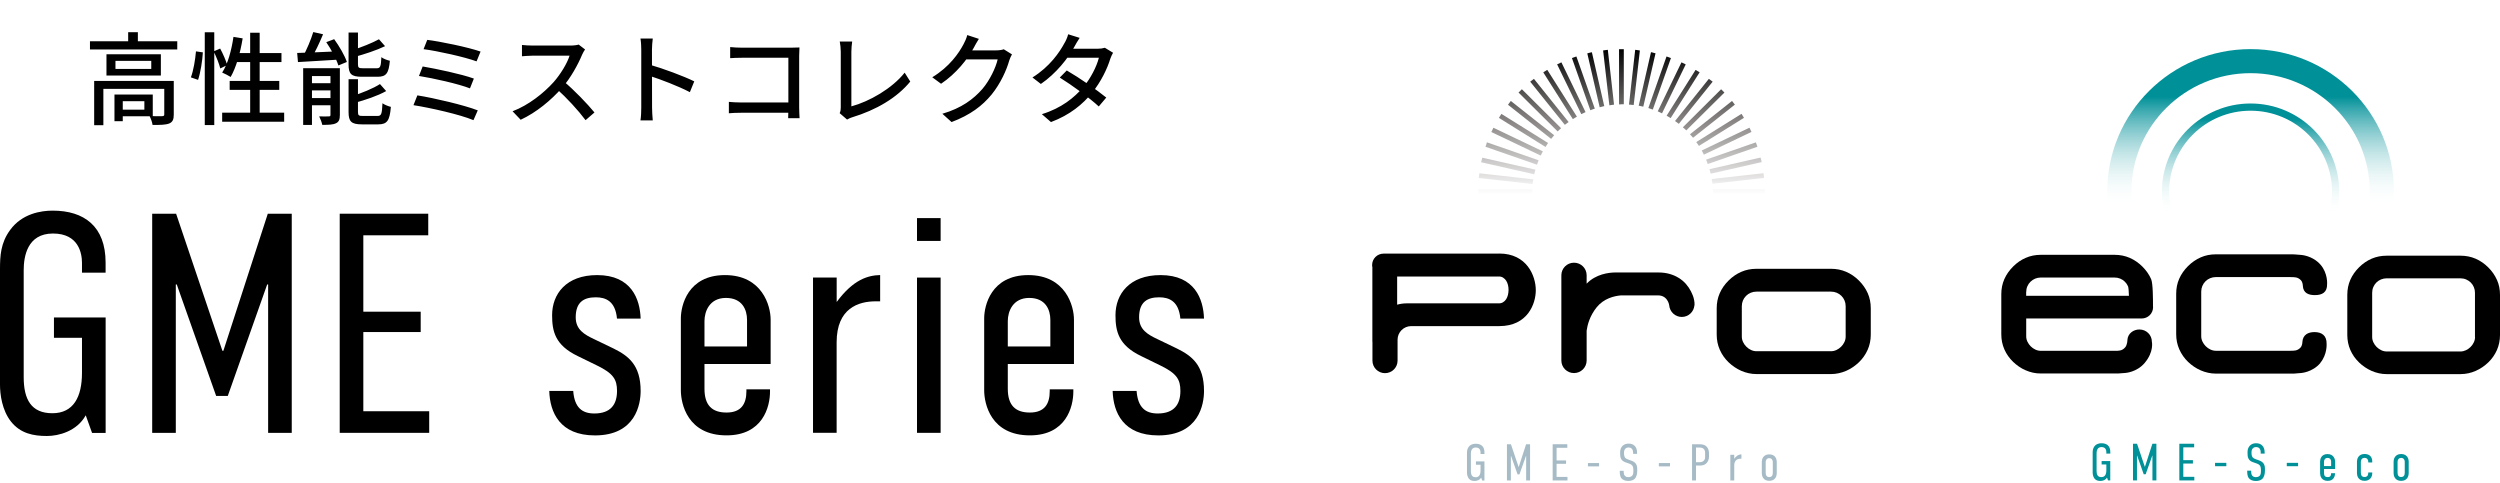 <svg width="300" height="58" viewBox="0 0 300 58" fill="none" xmlns="http://www.w3.org/2000/svg">
<path d="M10.284 49.842C9.227 51.757 7.029 52.319 5.632 52.319C4.005 52.319 2.458 52.02 1.322 50.593C0.225 49.205 0 47.285 0 46.161V32.299C0 30.723 0.075 29.146 1.212 27.604C2.649 25.615 4.957 25.276 6.318 25.276C10.098 25.276 12.672 27.157 12.672 31.514V32.717H9.838V31.553C9.838 30.424 9.458 28.022 6.358 28.022C3.259 28.022 2.844 30.802 2.844 32.419V45.266C2.844 47.932 3.75 49.588 6.283 49.588C8.817 49.588 9.838 47.633 9.838 44.744V40.536H6.474V38.094H12.677V51.956H11.05L10.294 49.852L10.284 49.842Z" fill="black"/>
<path d="M18.258 25.645H21.132L26.689 42.098H26.804L32.136 25.645H35.01V51.941H32.176V34.135H32.061L27.335 47.509H25.938L21.212 34.135H21.097V51.941H18.263V25.645H18.258Z" fill="black"/>
<path d="M40.766 25.645H51.39V28.236H43.599V37.403H50.483V39.845H43.599V49.349H51.505V51.941H40.766V25.645Z" fill="black"/>
<path d="M74.038 38.233C73.848 36.129 72.676 35.677 71.504 35.677C70.108 35.677 69.086 36.204 69.086 38.079C69.086 39.546 70.108 40.143 71.319 40.71L73.662 41.839C75.4 42.705 76.877 43.794 76.877 46.912C76.877 48.454 76.311 52.249 71.394 52.249C67.199 52.249 65.987 49.509 65.912 46.912H68.786C68.936 48.902 69.847 49.618 71.319 49.618C73.287 49.618 74.043 48.529 74.043 46.912C74.043 45.525 73.587 44.808 71.66 43.868L69.352 42.739C66.593 41.426 66.253 39.735 66.253 37.82C66.253 35.304 67.915 33.011 71.66 33.011C75.78 33.011 76.802 35.905 76.877 38.233H74.038Z" fill="black"/>
<path d="M89.569 46.723H92.402V46.987C92.402 48.827 91.531 52.244 87.185 52.244C82.494 52.244 81.703 48.449 81.703 46.833V38.193C81.703 36.726 82.499 33.011 86.995 33.011C91.491 33.011 92.477 36.731 92.477 38.347V43.679H84.537V46.649C84.537 48.638 85.443 49.504 87.185 49.504C88.928 49.504 89.569 48.489 89.569 46.947V46.723ZM89.644 41.575V38.382C89.644 37.179 89.078 35.751 87.11 35.751C85.143 35.751 84.537 37.368 84.537 38.532V41.575H89.644Z" fill="black"/>
<path d="M100.401 33.309V36.239C102.404 33.533 104.146 33.045 105.618 33.006V36.159H105.087C103.01 36.159 100.396 36.985 100.396 41.078V51.936H97.562V33.304H100.396L100.401 33.309Z" fill="black"/>
<path d="M112.875 26.172V28.912H110.041V26.172H112.875ZM110.041 33.309H112.875V51.941H110.041V33.309Z" fill="black"/>
<path d="M125.967 46.723H128.801V46.987C128.801 48.827 127.93 52.244 123.584 52.244C118.893 52.244 118.102 48.449 118.102 46.833V38.193C118.102 36.726 118.898 33.011 123.394 33.011C127.89 33.011 128.876 36.731 128.876 38.347V43.679H120.935V46.649C120.935 48.638 121.842 49.504 123.584 49.504C125.326 49.504 125.967 48.489 125.967 46.947V46.723ZM126.042 41.575V38.382C126.042 37.179 125.476 35.751 123.509 35.751C121.541 35.751 120.935 37.368 120.935 38.532V41.575H126.042Z" fill="black"/>
<path d="M141.643 38.233C141.453 36.129 140.282 35.677 139.11 35.677C137.713 35.677 136.692 36.204 136.692 38.079C136.692 39.546 137.713 40.143 138.925 40.71L141.268 41.839C143.005 42.705 144.482 43.794 144.482 46.912C144.482 48.454 143.916 52.249 139 52.249C134.804 52.249 133.593 49.509 133.518 46.912H136.391C136.542 48.902 137.453 49.618 138.925 49.618C140.892 49.618 141.648 48.529 141.648 46.912C141.648 45.525 141.193 44.808 139.265 43.868L136.957 42.739C134.198 41.426 133.858 39.735 133.858 37.82C133.858 35.304 135.52 33.011 139.265 33.011C143.386 33.011 144.407 35.905 144.482 38.233H141.648H141.643Z" fill="black"/>
<path d="M10.796 4.952H21.272V5.936H10.796V4.952ZM15.38 3.86H16.544V5.432H15.38V3.86ZM11.3 9.716H20.156V10.664H12.404V15.02H11.3V9.716ZM19.712 9.716H20.852V13.748C20.852 14.312 20.732 14.636 20.312 14.816C19.892 14.984 19.256 14.996 18.308 14.996C18.272 14.684 18.104 14.228 17.948 13.928C18.632 13.952 19.28 13.952 19.46 13.94C19.664 13.928 19.712 13.88 19.712 13.724V9.716ZM13.736 11.348H14.732V14.54H13.736V11.348ZM14.252 11.348H18.332V13.952H14.252V13.16H17.324V12.14H14.252V11.348ZM13.856 7.304V8.276H18.152V7.304H13.856ZM12.776 6.512H19.304V9.068H12.776V6.512ZM24.572 3.872H25.712V15.008H24.572V3.872ZM23.516 6.164L24.344 6.284C24.284 7.292 24.068 8.696 23.768 9.584L22.904 9.284C23.216 8.48 23.432 7.148 23.516 6.164ZM25.64 6.164L26.42 5.828C26.768 6.464 27.128 7.304 27.26 7.808L26.432 8.216C26.312 7.688 25.964 6.824 25.64 6.164ZM28.016 4.424L29.12 4.604C28.832 6.368 28.328 8.108 27.68 9.236C27.452 9.08 26.936 8.828 26.66 8.708C27.344 7.676 27.776 6.044 28.016 4.424ZM28.208 6.368H33.776V7.448H27.872L28.208 6.368ZM30.02 3.932H31.16V14.144H30.02V3.932ZM27.56 9.716H33.512V10.784H27.56V9.716ZM26.66 13.52H34.1V14.612H26.66V13.52ZM37.592 3.848L38.768 4.112C38.336 5.156 37.784 6.32 37.316 7.076L36.332 6.812C36.788 6.02 37.316 4.76 37.592 3.848ZM35.66 6.356C36.932 6.32 38.864 6.236 40.736 6.152L40.724 7.148C38.948 7.268 37.088 7.364 35.756 7.448L35.66 6.356ZM36.38 8.18H40.196V9.128H37.436V14.996H36.38V8.18ZM39.656 8.18H40.784V13.796C40.784 14.324 40.676 14.624 40.316 14.792C39.944 14.972 39.416 14.984 38.672 14.984C38.612 14.684 38.444 14.24 38.3 13.964C38.804 13.988 39.296 13.976 39.464 13.964C39.62 13.964 39.656 13.928 39.656 13.772V8.18ZM36.872 9.98H40.28V10.844H36.872V9.98ZM36.872 11.768H40.28V12.632H36.872V11.768ZM41.828 3.908H42.956V7.724C42.956 8.12 43.052 8.192 43.556 8.192C43.784 8.192 44.9 8.192 45.2 8.192C45.632 8.192 45.716 8 45.764 6.86C46.004 7.052 46.46 7.22 46.784 7.292C46.652 8.804 46.34 9.212 45.308 9.212C45.032 9.212 43.676 9.212 43.424 9.212C42.152 9.212 41.828 8.876 41.828 7.736V3.908ZM45.476 4.712L46.208 5.54C45.164 6.044 43.748 6.5 42.536 6.836C42.476 6.608 42.332 6.272 42.2 6.044C43.352 5.684 44.672 5.156 45.476 4.712ZM41.828 9.5H42.956V13.436C42.956 13.856 43.052 13.916 43.58 13.916C43.808 13.916 44.972 13.916 45.284 13.916C45.764 13.916 45.836 13.7 45.896 12.392C46.148 12.572 46.592 12.752 46.904 12.824C46.772 14.468 46.46 14.924 45.392 14.924C45.104 14.924 43.712 14.924 43.436 14.924C42.164 14.924 41.828 14.588 41.828 13.448V9.5ZM45.596 10.088L46.34 10.928C45.296 11.516 43.796 12.008 42.524 12.356C42.476 12.14 42.308 11.78 42.188 11.552C43.4 11.18 44.78 10.616 45.596 10.088ZM39.152 5.06L40.1 4.7C40.712 5.54 41.372 6.668 41.624 7.436L40.604 7.856C40.376 7.112 39.752 5.936 39.152 5.06ZM51.272 4.784C52.832 4.976 56.156 5.66 57.668 6.188L57.188 7.364C55.76 6.836 52.496 6.116 50.828 5.9L51.272 4.784ZM50.72 7.976C52.4 8.264 55.364 8.888 56.864 9.428L56.396 10.604C55.016 10.064 52.016 9.392 50.276 9.116L50.72 7.976ZM50.084 11.444C52.112 11.768 55.688 12.608 57.332 13.244L56.816 14.42C55.208 13.736 51.548 12.92 49.616 12.62L50.084 11.444ZM70.208 5.936C70.124 6.044 69.944 6.356 69.86 6.548C69.38 7.712 68.468 9.38 67.46 10.52C66.116 12.044 64.364 13.496 62.48 14.372L61.508 13.352C63.44 12.62 65.252 11.168 66.44 9.848C67.244 8.936 68.06 7.616 68.348 6.68C67.892 6.68 64.388 6.68 63.932 6.68C63.476 6.68 62.816 6.74 62.636 6.752V5.396C62.864 5.432 63.572 5.468 63.932 5.468C64.472 5.468 67.904 5.468 68.396 5.468C68.84 5.468 69.224 5.42 69.44 5.348L70.208 5.936ZM67.616 9.74C68.888 10.784 70.532 12.512 71.336 13.496L70.268 14.42C69.392 13.244 68.024 11.756 66.74 10.604L67.616 9.74ZM76.952 12.908C76.952 12.128 76.952 6.968 76.952 5.96C76.952 5.588 76.928 5.024 76.856 4.628H78.332C78.284 5.024 78.236 5.54 78.236 5.96C78.236 7.592 78.248 12.2 78.248 12.908C78.248 13.268 78.284 14 78.332 14.444H76.856C76.928 14.012 76.952 13.364 76.952 12.908ZM77.96 7.76C79.556 8.216 82.052 9.14 83.312 9.764L82.784 11.06C81.416 10.34 79.268 9.524 77.96 9.104V7.76ZM87.62 5.648C88.04 5.696 88.604 5.72 89 5.72H94.976C95.288 5.72 95.708 5.708 95.936 5.696C95.924 5.972 95.9 6.392 95.9 6.704V12.908C95.9 13.34 95.936 13.916 95.948 14.18H94.58C94.592 13.928 94.604 13.484 94.604 13.052V6.932H89.012C88.544 6.932 87.92 6.956 87.62 6.98V5.648ZM87.464 12.224C87.824 12.26 88.352 12.296 88.868 12.296H95.324V13.532H88.904C88.424 13.532 87.824 13.556 87.464 13.592V12.224ZM100.76 13.58C100.868 13.34 100.892 13.16 100.892 12.908C100.892 12.092 100.892 7.424 100.892 6.2C100.892 5.828 100.832 5.276 100.772 4.988H102.26C102.212 5.36 102.164 5.804 102.164 6.2C102.164 7.424 102.164 12.02 102.164 12.764C104.312 12.188 107.048 10.628 108.56 8.72L109.232 9.788C107.636 11.732 105.164 13.196 102.236 14.084C102.092 14.132 101.876 14.204 101.648 14.348L100.76 13.58ZM121.436 6.524C121.328 6.716 121.184 7.016 121.112 7.256C120.788 8.408 120.068 10.016 119 11.336C117.884 12.692 116.444 13.796 114.188 14.648L113.084 13.652C115.4 12.968 116.816 11.9 117.896 10.664C118.772 9.632 119.492 8.132 119.72 7.124H115.448L115.904 6.044C116.408 6.044 119.18 6.044 119.552 6.044C119.9 6.044 120.224 5.996 120.452 5.912L121.436 6.524ZM117.464 4.664C117.236 5.024 116.972 5.492 116.852 5.732C116.096 7.112 114.764 8.816 112.928 10.052L111.872 9.272C113.948 8.012 115.076 6.356 115.628 5.3C115.772 5.048 115.988 4.568 116.072 4.208L117.464 4.664ZM128.012 8.456C129.524 9.332 131.6 10.772 132.752 11.708L131.852 12.776C130.772 11.768 128.624 10.208 127.172 9.308L128.012 8.456ZM133.568 6.332C133.448 6.524 133.316 6.824 133.232 7.064C132.872 8.24 132.128 9.8 131.06 11.12C129.956 12.488 128.396 13.796 126.116 14.648L125.024 13.7C127.376 12.98 128.924 11.708 129.992 10.46C130.868 9.428 131.612 7.964 131.864 6.932H127.592L128.048 5.852H131.684C132.032 5.852 132.356 5.804 132.584 5.732L133.568 6.332ZM129.56 4.544C129.308 4.904 129.056 5.372 128.924 5.612C128.168 6.992 126.74 8.816 124.904 10.076L123.896 9.296C125.972 8 127.148 6.272 127.724 5.192C127.88 4.952 128.096 4.472 128.18 4.112L129.56 4.544Z" fill="black"/>
<path d="M211.618 21.362L205.49 22.048L205.48 21.969C205.465 21.84 205.44 21.715 205.42 21.586L205.405 21.501L205.485 21.476L211.618 20.785L211.628 20.865C211.638 20.924 211.643 20.984 211.653 21.044C211.663 21.118 211.678 21.193 211.683 21.267L211.693 21.347L211.613 21.357L211.618 21.362ZM210.867 17.532C210.837 17.438 210.802 17.348 210.767 17.259L210.702 17.085L204.814 19.129L204.734 19.159L204.764 19.238C204.794 19.313 204.824 19.387 204.849 19.467C204.869 19.517 204.884 19.562 204.899 19.611L204.929 19.686L210.892 17.612L210.867 17.537V17.532ZM209.275 14.14L209.235 14.07C209.205 14.026 209.175 13.976 209.15 13.931C209.11 13.862 209.07 13.797 209.025 13.727L208.98 13.663L203.623 17.005L203.553 17.05L203.603 17.119C203.678 17.229 203.753 17.338 203.828 17.448L203.873 17.512L209.21 14.18L209.28 14.135L209.275 14.14ZM206.877 11.052C206.782 10.957 206.687 10.863 206.592 10.768L206.532 10.713L201.945 15.274L202.005 15.329C202.041 15.364 202.076 15.393 202.116 15.423C202.181 15.478 202.246 15.538 202.301 15.592L202.356 15.647L206.932 11.106L206.877 11.052ZM203.958 8.679L203.888 8.634C203.813 8.584 203.738 8.545 203.663 8.5L203.472 8.386L200.038 13.817L199.993 13.886L200.068 13.926C200.163 13.981 200.253 14.036 200.343 14.09L200.478 14.175L203.913 8.744L203.958 8.679ZM200.519 6.968L200.443 6.943C200.393 6.928 200.348 6.908 200.298 6.888C200.218 6.859 200.143 6.829 200.058 6.804L199.983 6.779L197.83 12.887L197.805 12.966L197.885 12.991C197.965 13.016 198.045 13.046 198.12 13.076C198.165 13.091 198.215 13.111 198.261 13.126L198.336 13.15L200.483 7.048L200.509 6.973L200.519 6.968ZM196.703 6.043C196.643 6.038 196.583 6.028 196.528 6.018C196.453 6.008 196.378 5.993 196.303 5.988L196.223 5.978L195.487 12.469L195.477 12.553L195.627 12.563C195.737 12.573 195.852 12.578 195.962 12.593L196.043 12.603L196.784 6.058L196.703 6.048V6.043ZM192.853 5.988C192.773 5.993 192.698 6.008 192.623 6.018C192.568 6.028 192.508 6.038 192.453 6.043L192.373 6.053L193.114 12.559L193.124 12.638L193.204 12.628C193.259 12.618 193.309 12.613 193.364 12.603C193.444 12.588 193.519 12.578 193.604 12.568L193.684 12.559L192.938 5.978L192.858 5.988H192.853ZM189.163 6.779L189.088 6.804C189.008 6.829 188.928 6.859 188.848 6.888L188.633 6.968L190.841 13.23L191.011 13.165C191.106 13.13 191.201 13.096 191.296 13.061L191.376 13.036L189.193 6.854L189.168 6.779H189.163ZM185.674 8.386L185.604 8.425C185.559 8.45 185.519 8.475 185.474 8.505C185.398 8.55 185.328 8.589 185.258 8.639L185.193 8.684L188.698 14.225L188.743 14.294L188.813 14.25C188.908 14.19 189.003 14.135 189.098 14.075L189.229 14.001L185.719 8.455L185.674 8.386ZM182.62 10.713L182.565 10.768C182.47 10.863 182.374 10.957 182.279 11.052L182.224 11.106L186.865 15.717L186.925 15.771L186.981 15.712C187.041 15.652 187.106 15.592 187.171 15.533L187.331 15.384L182.68 10.763L182.625 10.708L182.62 10.713ZM180.126 13.732C180.081 13.802 180.036 13.877 179.991 13.946C179.966 13.991 179.941 14.031 179.911 14.075L179.871 14.145L185.393 17.592L185.464 17.637L185.509 17.567C185.534 17.522 185.564 17.483 185.589 17.438C185.634 17.368 185.674 17.299 185.724 17.229L185.769 17.159L180.172 13.668L180.126 13.732ZM178.369 17.299C178.339 17.378 178.309 17.458 178.279 17.537L178.254 17.612L184.367 19.736L184.442 19.761L184.497 19.601C184.532 19.507 184.567 19.407 184.602 19.313L184.632 19.233L178.439 17.08L178.359 17.288L178.369 17.299ZM177.518 20.875C177.513 20.934 177.503 20.989 177.493 21.049C177.483 21.123 177.468 21.198 177.463 21.277L177.453 21.357L183.911 22.083L183.921 22.004C183.932 21.904 183.952 21.81 183.967 21.715L183.997 21.521L177.533 20.795L177.523 20.875H177.518ZM211.773 22.879C211.773 22.849 211.773 22.819 211.773 22.785V22.705H205.55V22.79C205.555 22.844 205.56 22.899 205.565 22.949C205.565 23.028 205.575 23.108 205.575 23.192V23.272H211.773V23.192C211.773 23.163 211.773 23.133 211.778 23.103C211.778 23.063 211.783 23.028 211.783 22.988C211.783 22.954 211.783 22.919 211.778 22.884L211.773 22.879ZM211.403 19.457L211.388 19.378C211.368 19.298 211.348 19.223 211.328 19.144C211.313 19.089 211.298 19.039 211.288 18.985L211.268 18.91L205.22 20.283L205.135 20.303L205.16 20.382C205.195 20.512 205.23 20.641 205.26 20.77L205.28 20.845L211.328 19.472L211.408 19.457H211.403ZM210.181 15.831L210.146 15.762C210.086 15.637 210.026 15.518 209.971 15.393L209.936 15.324L204.283 18.025L204.208 18.059L204.248 18.134C204.289 18.204 204.324 18.278 204.359 18.348C204.384 18.398 204.404 18.447 204.429 18.492L204.464 18.562L210.116 15.861L210.186 15.826L210.181 15.831ZM208.184 12.559L208.134 12.494C208.099 12.449 208.064 12.399 208.028 12.355C207.983 12.295 207.938 12.23 207.893 12.175L207.843 12.116L202.862 16.065L202.797 16.115L202.852 16.179C202.887 16.214 202.917 16.254 202.952 16.289C203.007 16.349 203.062 16.408 203.117 16.473L203.167 16.532L208.124 12.603L208.184 12.553V12.559ZM205.515 9.803L205.455 9.753C205.395 9.704 205.335 9.659 205.27 9.614C205.22 9.579 205.175 9.544 205.13 9.51L205.065 9.46L201.004 14.523L201.109 14.598C201.204 14.667 201.3 14.737 201.395 14.812L201.46 14.861L205.47 9.863L205.52 9.803H205.515ZM202.211 7.689C202.091 7.63 201.965 7.57 201.845 7.515L201.775 7.48L198.966 13.285L198.931 13.359L199.007 13.394C199.087 13.429 199.162 13.464 199.237 13.504C199.282 13.523 199.327 13.548 199.372 13.568L199.442 13.603L202.286 7.729L202.216 7.694L202.211 7.689ZM198.671 6.401L198.591 6.381C198.536 6.366 198.481 6.351 198.431 6.336C198.356 6.316 198.276 6.297 198.2 6.277L198.12 6.262L196.663 12.603L196.643 12.683L196.723 12.698C196.854 12.723 196.984 12.752 197.114 12.782L197.194 12.802L198.646 6.476L198.666 6.401H198.671ZM194.776 5.904C194.746 5.904 194.716 5.904 194.686 5.904C194.611 5.899 194.536 5.904 194.46 5.904C194.43 5.904 194.4 5.904 194.365 5.904H194.285V12.529H194.37C194.42 12.529 194.465 12.519 194.516 12.519C194.576 12.519 194.641 12.509 194.701 12.509C194.726 12.509 194.751 12.509 194.776 12.509H194.856V5.904H194.776ZM190.941 6.282C190.866 6.297 190.791 6.316 190.716 6.341C190.66 6.356 190.605 6.371 190.55 6.386L190.475 6.406L191.962 12.872L192.042 12.852C192.092 12.837 192.142 12.827 192.192 12.812C192.273 12.792 192.353 12.767 192.433 12.752L192.513 12.738L191.026 6.272L190.946 6.287L190.941 6.282ZM187.366 7.48L187.296 7.515C187.171 7.575 187.051 7.63 186.925 7.689L186.855 7.724L189.754 13.697L189.829 13.663C189.949 13.603 190.07 13.543 190.19 13.489L190.265 13.454L187.401 7.55L187.366 7.48ZM184.072 9.465L184.007 9.515C183.962 9.549 183.911 9.584 183.866 9.619C183.806 9.664 183.741 9.709 183.686 9.753L183.626 9.803L187.782 14.981L187.847 14.931C187.912 14.876 187.977 14.832 188.047 14.782C188.087 14.752 188.127 14.722 188.167 14.692L188.232 14.643L184.122 9.525L184.072 9.465ZM181.248 12.181C181.198 12.24 181.153 12.305 181.108 12.364C181.073 12.409 181.043 12.459 181.008 12.504L180.958 12.568L186.074 16.617L186.139 16.667L186.19 16.602C186.275 16.498 186.355 16.398 186.445 16.294L186.5 16.229L181.303 12.116L181.253 12.175L181.248 12.181ZM179.175 15.403C179.115 15.528 179.055 15.647 178.995 15.771L178.96 15.841L184.818 18.636L184.888 18.671L184.923 18.602C184.943 18.557 184.968 18.512 184.988 18.467C185.023 18.388 185.063 18.313 185.103 18.238L185.143 18.164L179.21 15.329L179.175 15.399V15.403ZM177.878 18.925L177.858 19C177.843 19.054 177.828 19.109 177.813 19.164C177.793 19.238 177.773 19.313 177.753 19.392L177.738 19.472L184.027 20.895L184.107 20.909L184.127 20.83C184.157 20.701 184.192 20.571 184.227 20.442L184.247 20.362L177.954 18.94L177.873 18.925H177.878ZM177.383 22.794C177.383 22.824 177.383 22.849 177.383 22.879C177.383 22.914 177.383 22.949 177.383 22.988C177.383 23.028 177.383 23.068 177.388 23.108C177.388 23.138 177.388 23.172 177.393 23.207V23.287L183.846 23.282V23.202C183.846 23.113 183.851 23.028 183.861 22.939C183.861 22.894 183.866 22.844 183.871 22.799V22.715L177.398 22.72V22.799L177.383 22.794Z" fill="url(#paint0_linear_399_79)"/>
<path d="M179.91 30.434C179.028 30.434 169.556 30.434 166.031 30.434C165.27 30.434 164.654 31.046 164.654 31.807C164.654 31.916 164.669 32.016 164.694 32.12H164.684V41.018H164.694V43.281C164.694 44.107 165.37 44.779 166.201 44.779C167.032 44.779 167.708 44.107 167.708 43.281V40.765C167.708 39.864 168.444 39.133 169.351 39.133H171.914H179.92C183.309 39.133 184.295 36.462 184.295 34.826C184.295 33.105 183.219 30.424 179.915 30.424L179.91 30.434ZM180.956 35.383C180.906 35.577 180.836 35.746 180.741 35.9C180.646 36.05 180.525 36.174 180.375 36.263C180.23 36.358 180.06 36.403 179.869 36.403H177.737H168.79C168.394 36.403 168.019 36.462 167.658 36.562V33.18H179.869C180.06 33.18 180.23 33.224 180.375 33.319C180.52 33.413 180.641 33.533 180.741 33.682C180.836 33.831 180.911 34.005 180.956 34.194C181.006 34.388 181.026 34.587 181.026 34.786C181.026 34.985 181.001 35.184 180.956 35.378V35.383Z" fill="black"/>
<path d="M224.128 35.184C223.883 34.632 223.532 34.125 223.072 33.667C222.611 33.21 222.1 32.856 221.54 32.618C220.979 32.374 220.373 32.255 219.717 32.255H210.78C210.124 32.255 209.514 32.374 208.958 32.618C208.397 32.861 207.886 33.21 207.426 33.667C206.965 34.125 206.61 34.632 206.369 35.184C206.124 35.736 206.004 36.343 206.004 36.999V40.148C206.004 40.804 206.129 41.416 206.379 41.978C206.63 42.545 206.98 43.043 207.431 43.475C207.646 43.684 207.881 43.873 208.137 44.047C208.392 44.221 208.662 44.371 208.943 44.495C209.228 44.619 209.524 44.719 209.829 44.783C210.134 44.853 210.455 44.888 210.78 44.888H219.717C220.043 44.888 220.363 44.853 220.668 44.783C220.974 44.714 221.274 44.619 221.555 44.495C221.84 44.371 222.105 44.221 222.361 44.047C222.616 43.873 222.851 43.679 223.067 43.475C223.517 43.043 223.868 42.54 224.118 41.978C224.368 41.411 224.493 40.804 224.493 40.148V36.999C224.493 36.343 224.373 35.736 224.128 35.184ZM221.479 40.397C221.479 40.62 221.429 40.839 221.329 41.048C221.229 41.257 221.099 41.446 220.934 41.605C220.769 41.769 220.583 41.899 220.373 41.998C220.163 42.098 219.942 42.147 219.717 42.147H210.78C210.555 42.147 210.335 42.098 210.124 41.998C209.914 41.899 209.724 41.769 209.564 41.605C209.398 41.441 209.268 41.257 209.168 41.048C209.068 40.839 209.018 40.62 209.018 40.397V36.746C209.018 36.502 209.063 36.273 209.153 36.059C209.243 35.846 209.368 35.662 209.529 35.502C209.689 35.343 209.874 35.219 210.089 35.129C210.305 35.04 210.535 34.995 210.78 34.995H219.717C219.962 34.995 220.193 35.04 220.408 35.129C220.623 35.219 220.809 35.343 220.969 35.502C221.129 35.662 221.254 35.846 221.344 36.059C221.434 36.273 221.479 36.502 221.479 36.746V40.397Z" fill="black"/>
<path d="M203.289 35.99C203.224 35.627 203.084 35.294 202.919 34.97C202.754 34.647 202.553 34.349 202.308 34.07C202.063 33.791 201.777 33.553 201.447 33.349C201.122 33.145 200.756 32.986 200.351 32.871C199.945 32.757 199.499 32.697 199.009 32.697H193.842C193.842 32.697 193.812 32.697 193.802 32.697C193.076 32.707 191.514 32.876 190.397 34.04V33.031C190.397 32.195 189.716 31.523 188.88 31.523C188.044 31.523 187.363 32.2 187.363 33.031V43.261C187.363 44.097 188.044 44.769 188.88 44.769C189.716 44.769 190.397 44.092 190.397 43.261V39.68C190.487 39.004 190.768 37.91 191.604 36.87C192.46 35.811 193.707 35.517 194.498 35.448H198.969C199.269 35.448 199.519 35.522 199.725 35.666C199.925 35.811 200.025 35.935 200.16 36.189C200.27 36.398 200.305 36.641 200.305 36.641C200.371 37.417 201.021 38.034 201.817 38.034C202.614 38.034 203.264 37.422 203.329 36.641H203.344C203.344 36.278 203.344 36.298 203.289 35.98V35.99Z" fill="black"/>
<path d="M177.739 57.307C177.564 57.626 177.204 57.715 176.968 57.715C176.698 57.715 176.443 57.666 176.257 57.432C176.077 57.203 176.037 56.885 176.037 56.701V54.408C176.037 54.149 176.052 53.886 176.237 53.632C176.473 53.303 176.858 53.249 177.084 53.249C177.709 53.249 178.135 53.557 178.135 54.278V54.477H177.664V54.283C177.664 54.099 177.599 53.701 177.088 53.701C176.578 53.701 176.508 54.159 176.508 54.428V56.551C176.508 56.994 176.658 57.268 177.078 57.268C177.499 57.268 177.664 56.944 177.664 56.467V55.77H177.109V55.368H178.135V57.661H177.865L177.739 57.312V57.307Z" fill="#A6BBC6"/>
<path d="M180.834 53.309H181.31L182.231 56.029H182.251L183.132 53.309H183.608V57.656H183.137V54.711H183.117L182.336 56.924H182.106L181.325 54.711H181.305V57.656H180.834V53.309Z" fill="#A6BBC6"/>
<path d="M186.32 53.309H188.078V53.736H186.791V55.253H187.927V55.656H186.791V57.228H188.098V57.656H186.32V53.309Z" fill="#A6BBC6"/>
<path d="M191.888 55.567V55.965H190.551V55.567H191.888Z" fill="#A6BBC6"/>
<path d="M195.973 54.348C195.973 54.239 195.963 54.03 195.843 53.876C195.768 53.791 195.648 53.696 195.423 53.696C195.312 53.696 195.162 53.721 195.042 53.841C194.892 53.995 194.882 54.199 194.882 54.368C194.882 54.497 194.887 54.721 194.992 54.89C195.077 55.014 195.227 55.089 195.337 55.124L195.738 55.268C195.918 55.333 196.148 55.437 196.294 55.636C196.449 55.845 196.469 56.084 196.469 56.357V56.511C196.469 56.939 196.349 57.258 196.183 57.442C196.028 57.601 195.753 57.715 195.402 57.715C194.972 57.715 194.697 57.561 194.556 57.372C194.371 57.123 194.371 56.706 194.371 56.651V56.497H194.842V56.621C194.842 56.74 194.862 56.944 194.967 57.078C195.102 57.238 195.292 57.258 195.397 57.258C195.683 57.258 195.808 57.143 195.878 57.064C195.998 56.914 196.003 56.711 196.003 56.561V56.392C196.003 56.223 195.983 56.009 195.878 55.875C195.773 55.731 195.598 55.666 195.523 55.641L195.047 55.472C194.837 55.397 194.621 55.278 194.501 55.005C194.421 54.81 194.416 54.602 194.416 54.388V54.258C194.416 53.91 194.546 53.652 194.727 53.483C194.922 53.298 195.172 53.234 195.448 53.234C196.048 53.234 196.449 53.617 196.449 54.313V54.462H195.978V54.338L195.973 54.348Z" fill="#A6BBC6"/>
<path d="M200.399 55.567V55.965H199.062V55.567H200.399Z" fill="#A6BBC6"/>
<path d="M203.047 53.309H203.998C204.784 53.309 205.08 53.816 205.08 54.413V54.796C205.08 55.353 204.719 55.86 204.093 55.86H203.518V57.656H203.047V53.309ZM203.518 55.462H203.963C204.394 55.462 204.614 55.179 204.614 54.87V54.353C204.614 53.955 204.409 53.706 203.968 53.706H203.518V55.457V55.462Z" fill="#A6BBC6"/>
<path d="M208.109 54.572V55.054C208.44 54.607 208.73 54.527 208.97 54.522V55.044H208.885C208.54 55.044 208.109 55.179 208.109 55.86V57.656H207.639V54.577H208.109V54.572Z" fill="#A6BBC6"/>
<path d="M211.418 55.392C211.418 55.164 211.548 54.522 212.314 54.522C213.08 54.522 213.21 55.164 213.21 55.388V56.82C213.21 57.069 213.08 57.7 212.314 57.7C211.548 57.7 211.418 57.069 211.418 56.82V55.392ZM212.735 55.477C212.735 55.134 212.539 54.975 212.309 54.975C212.079 54.975 211.884 55.134 211.884 55.477V56.745C211.884 57.069 212.034 57.248 212.309 57.248C212.585 57.248 212.735 57.078 212.735 56.745V55.477Z" fill="#A6BBC6"/>
<path d="M252.841 57.302C252.666 57.621 252.296 57.715 252.06 57.715C251.79 57.715 251.53 57.665 251.339 57.427C251.154 57.193 251.119 56.875 251.119 56.686V54.363C251.119 54.099 251.134 53.836 251.319 53.577C251.56 53.244 251.945 53.189 252.176 53.189C252.806 53.189 253.237 53.502 253.237 54.234V54.432H252.761V54.239C252.761 54.05 252.696 53.647 252.181 53.647C251.665 53.647 251.59 54.114 251.59 54.383V56.531C251.59 56.979 251.74 57.253 252.166 57.253C252.591 57.253 252.761 56.924 252.761 56.442V55.736H252.196V55.328H253.232V57.651H252.962L252.836 57.297L252.841 57.302Z" fill="#009098"/>
<path d="M255.964 53.249H256.445L257.376 56.004H257.396L258.287 53.249H258.768V57.651H258.292V54.671H258.272L257.481 56.91H257.246L256.455 54.671H256.435V57.651H255.959V53.249H255.964Z" fill="#009098"/>
<path d="M261.521 53.249H263.299V53.681H261.997V55.218H263.149V55.626H261.997V57.218H263.319V57.651H261.521V53.249Z" fill="#009098"/>
<path d="M267.161 55.542V55.945H265.805V55.542H267.161Z" fill="#009098"/>
<path d="M271.291 54.308C271.291 54.194 271.276 53.99 271.156 53.831C271.081 53.741 270.961 53.647 270.73 53.647C270.615 53.647 270.465 53.672 270.345 53.791C270.195 53.95 270.18 54.154 270.18 54.323C270.18 54.457 270.185 54.681 270.295 54.85C270.385 54.975 270.535 55.049 270.645 55.089L271.051 55.233C271.236 55.298 271.466 55.402 271.617 55.606C271.777 55.82 271.792 56.059 271.792 56.337V56.497C271.792 56.929 271.672 57.253 271.501 57.442C271.341 57.606 271.066 57.72 270.71 57.72C270.275 57.72 269.995 57.561 269.854 57.372C269.664 57.118 269.664 56.701 269.664 56.641V56.482H270.14V56.606C270.14 56.725 270.16 56.934 270.265 57.074C270.405 57.238 270.595 57.258 270.7 57.258C270.991 57.258 271.116 57.143 271.186 57.064C271.306 56.914 271.311 56.706 271.311 56.556V56.387C271.311 56.218 271.291 55.999 271.186 55.865C271.076 55.721 270.901 55.651 270.826 55.626L270.345 55.457C270.13 55.383 269.914 55.263 269.794 54.985C269.714 54.791 269.704 54.577 269.704 54.363V54.229C269.704 53.875 269.839 53.612 270.02 53.443C270.215 53.254 270.47 53.189 270.745 53.189C271.351 53.189 271.757 53.577 271.757 54.283V54.432H271.281V54.308H271.291Z" fill="#009098"/>
<path d="M275.771 55.542V55.945H274.414V55.542H275.771Z" fill="#009098"/>
<path d="M279.724 56.78H280.199V56.825C280.199 57.133 280.054 57.705 279.328 57.705C278.542 57.705 278.412 57.069 278.412 56.8V55.353C278.412 55.109 278.547 54.487 279.298 54.487C280.049 54.487 280.214 55.109 280.214 55.383V56.278H278.883V56.775C278.883 57.108 279.033 57.253 279.328 57.253C279.624 57.253 279.729 57.084 279.729 56.825V56.785L279.724 56.78ZM279.734 55.92V55.388C279.734 55.188 279.639 54.95 279.308 54.95C278.978 54.95 278.878 55.218 278.878 55.417V55.925H279.734V55.92Z" fill="#009098"/>
<path d="M284.193 56.696H284.668V56.82C284.668 57.128 284.478 57.7 283.752 57.7C282.966 57.7 282.836 57.064 282.836 56.795V55.377C282.836 55.119 282.971 54.477 283.752 54.477C284.533 54.477 284.668 55.054 284.668 55.353V55.492H284.193V55.447C284.193 55.094 283.992 54.94 283.747 54.94C283.502 54.94 283.302 55.099 283.302 55.447V56.73C283.302 57.064 283.452 57.238 283.747 57.238C284.043 57.238 284.193 57.069 284.193 56.73V56.691V56.696Z" fill="#009098"/>
<path d="M287.232 55.363C287.232 55.129 287.368 54.482 288.139 54.482C288.91 54.482 289.045 55.129 289.045 55.358V56.81C289.045 57.064 288.91 57.705 288.139 57.705C287.368 57.705 287.232 57.064 287.232 56.81V55.363ZM288.569 55.452C288.569 55.104 288.374 54.945 288.139 54.945C287.903 54.945 287.708 55.109 287.708 55.452V56.735C287.708 57.064 287.858 57.243 288.139 57.243C288.419 57.243 288.569 57.074 288.569 56.735V55.452Z" fill="#009098"/>
<path d="M299.63 33.583C299.389 33.035 299.039 32.533 298.583 32.081C298.128 31.628 297.622 31.28 297.066 31.041C296.51 30.802 295.91 30.683 295.259 30.683H286.407C285.756 30.683 285.155 30.802 284.6 31.041C284.044 31.28 283.538 31.628 283.083 32.081C282.627 32.533 282.277 33.035 282.036 33.583C281.796 34.13 281.676 34.731 281.676 35.378V40.193C281.676 40.844 281.801 41.446 282.046 42.008C282.292 42.57 282.642 43.062 283.088 43.495C283.303 43.704 283.538 43.893 283.789 44.062C284.039 44.236 284.309 44.381 284.59 44.505C284.87 44.629 285.165 44.724 285.471 44.793C285.776 44.863 286.092 44.893 286.412 44.893H295.264C295.589 44.893 295.9 44.858 296.205 44.793C296.51 44.729 296.801 44.629 297.086 44.505C297.367 44.381 297.632 44.231 297.887 44.062C298.138 43.888 298.373 43.699 298.588 43.495C299.034 43.068 299.379 42.57 299.63 42.008C299.875 41.446 300 40.844 300 40.193V35.378C300 34.727 299.88 34.13 299.635 33.583H299.63ZM297.006 40.441C297.006 40.665 296.956 40.879 296.856 41.088C296.756 41.297 296.626 41.481 296.465 41.64C296.305 41.799 296.12 41.928 295.91 42.028C295.699 42.127 295.484 42.177 295.259 42.177H286.407C286.182 42.177 285.966 42.127 285.756 42.028C285.546 41.928 285.361 41.799 285.2 41.64C285.04 41.481 284.91 41.297 284.81 41.088C284.71 40.879 284.66 40.665 284.66 40.441V35.129C284.66 34.891 284.705 34.662 284.795 34.453C284.885 34.244 285.01 34.055 285.165 33.901C285.326 33.742 285.511 33.622 285.721 33.533C285.936 33.443 286.162 33.398 286.402 33.398H295.254C295.494 33.398 295.724 33.443 295.935 33.533C296.145 33.622 296.335 33.747 296.49 33.901C296.651 34.06 296.771 34.244 296.861 34.453C296.951 34.667 296.996 34.891 296.996 35.129V40.441H297.006Z" fill="black"/>
<path d="M256.743 39.536C256.002 39.536 255.341 40.024 255.291 40.78C255.291 40.78 255.291 41.382 255.006 41.7C254.635 42.123 254.2 42.098 253.794 42.098C253.779 42.098 253.764 42.098 253.754 42.098H244.893C244.667 42.098 244.452 42.048 244.242 41.949C244.031 41.849 243.846 41.72 243.686 41.56C243.526 41.401 243.396 41.212 243.295 41.008C243.195 40.8 243.145 40.586 243.145 40.362V38.218H257.004C257.76 38.218 258.37 37.611 258.37 36.86C258.37 36.821 258.36 36.786 258.36 36.746C258.36 35.96 258.36 34.005 258.135 33.493C257.895 32.946 257.544 32.444 257.084 31.986C256.628 31.534 256.122 31.185 255.567 30.942C255.011 30.703 254.41 30.578 253.759 30.578H244.898C244.247 30.578 243.641 30.698 243.09 30.942C242.534 31.18 242.029 31.529 241.573 31.986C241.118 32.439 240.767 32.941 240.522 33.493C240.281 34.04 240.156 34.642 240.156 35.294V40.113C240.156 40.765 240.281 41.371 240.527 41.929C240.772 42.491 241.123 42.983 241.568 43.416C241.783 43.625 242.019 43.814 242.269 43.988C242.519 44.162 242.79 44.311 243.07 44.43C243.35 44.555 243.646 44.649 243.951 44.719C244.257 44.788 244.572 44.818 244.898 44.818H253.759C254.085 44.818 254.32 44.828 255.036 44.754C255.036 44.754 256.413 44.679 257.364 43.55C258.506 42.192 258.225 41.008 258.225 41.008C258.225 40.198 257.564 39.541 256.748 39.541L256.743 39.536ZM243.145 35.04C243.145 34.801 243.19 34.572 243.28 34.364C243.371 34.15 243.496 33.966 243.656 33.811C243.816 33.652 244.001 33.533 244.212 33.438C244.427 33.349 244.652 33.304 244.893 33.304H253.754C253.995 33.304 254.225 33.349 254.435 33.438C254.65 33.528 254.836 33.652 254.991 33.811C255.151 33.971 255.276 34.155 255.366 34.364C255.427 34.503 255.457 35.06 255.472 35.498H243.14V35.04H243.145Z" fill="black"/>
<path d="M274.886 33.254C275.291 33.264 275.712 33.215 276.102 33.622C276.343 33.871 276.338 34.279 276.338 34.279C276.383 35.189 277.044 35.413 277.79 35.413C278.651 35.413 279.277 35.095 279.252 34.08C279.252 34.08 279.352 32.792 278.466 31.767C277.494 30.648 276.102 30.588 276.102 30.588C275.381 30.514 275.146 30.519 274.821 30.519H265.909C265.253 30.519 264.647 30.638 264.091 30.882C263.536 31.126 263.025 31.474 262.564 31.931C262.104 32.389 261.753 32.891 261.508 33.443C261.263 33.995 261.143 34.597 261.143 35.254V40.098C261.143 40.755 261.268 41.362 261.518 41.924C261.768 42.486 262.114 42.988 262.564 43.421C262.78 43.63 263.015 43.819 263.27 43.993C263.526 44.167 263.791 44.316 264.076 44.44C264.362 44.565 264.652 44.664 264.963 44.729C265.268 44.798 265.588 44.833 265.914 44.833H274.826C275.151 44.833 275.386 44.843 276.107 44.764C276.107 44.764 277.494 44.689 278.446 43.555L278.436 43.545C279.287 42.525 279.192 41.267 279.192 41.267C279.217 40.252 278.596 39.85 277.735 39.85C276.994 39.85 276.328 40.158 276.283 41.068C276.283 41.068 276.288 41.476 276.047 41.725C275.657 42.133 275.236 42.083 274.831 42.093C274.816 42.093 274.771 42.093 274.756 42.093H265.909C265.684 42.093 265.463 42.043 265.253 41.944C265.043 41.844 264.853 41.715 264.692 41.551C264.527 41.386 264.397 41.202 264.297 40.993C264.197 40.785 264.147 40.566 264.147 40.342V34.995C264.147 34.752 264.192 34.528 264.282 34.314C264.372 34.1 264.497 33.916 264.657 33.757C264.817 33.598 265.003 33.473 265.218 33.384C265.433 33.294 265.664 33.249 265.904 33.249H274.816C274.816 33.249 274.876 33.249 274.891 33.249L274.886 33.254Z" fill="black"/>
<path d="M270.07 5.894C260.567 5.894 252.867 13.543 252.867 22.983C252.867 23.864 252.932 24.724 253.062 25.57H256.011C255.856 24.729 255.771 23.869 255.771 22.983C255.771 15.15 262.185 8.779 270.07 8.779C277.955 8.779 284.369 15.15 284.369 22.983C284.369 23.869 284.284 24.729 284.129 25.57H287.078C287.208 24.724 287.273 23.864 287.273 22.983C287.273 13.543 279.573 5.894 270.07 5.894Z" fill="url(#paint1_linear_399_79)"/>
<path d="M270.069 12.419C264.201 12.419 259.43 17.159 259.43 22.988C259.43 23.879 259.545 24.744 259.755 25.575H260.656C260.426 24.749 260.301 23.884 260.301 22.988C260.301 17.632 264.672 13.285 270.069 13.285C275.466 13.285 279.837 17.627 279.837 22.988C279.837 23.884 279.712 24.749 279.481 25.575H280.382C280.593 24.749 280.708 23.879 280.708 22.988C280.708 17.159 275.937 12.419 270.069 12.419Z" fill="url(#paint2_linear_399_79)"/>
<defs>
<linearGradient id="paint0_linear_399_79" x1="194.576" y1="23.282" x2="194.576" y2="5.894" gradientUnits="userSpaceOnUse">
<stop stop-color="#231815" stop-opacity="0"/>
<stop offset="1"/>
</linearGradient>
<linearGradient id="paint1_linear_399_79" x1="270.07" y1="24.789" x2="270.07" y2="11.594" gradientUnits="userSpaceOnUse">
<stop stop-color="white" stop-opacity="0"/>
<stop offset="1" stop-color="#009098"/>
</linearGradient>
<linearGradient id="paint2_linear_399_79" x1="270.069" y1="25.739" x2="270.069" y2="12.544" gradientUnits="userSpaceOnUse">
<stop stop-color="white" stop-opacity="0"/>
<stop offset="0.87" stop-color="#009098"/>
</linearGradient>
</defs>
</svg>
